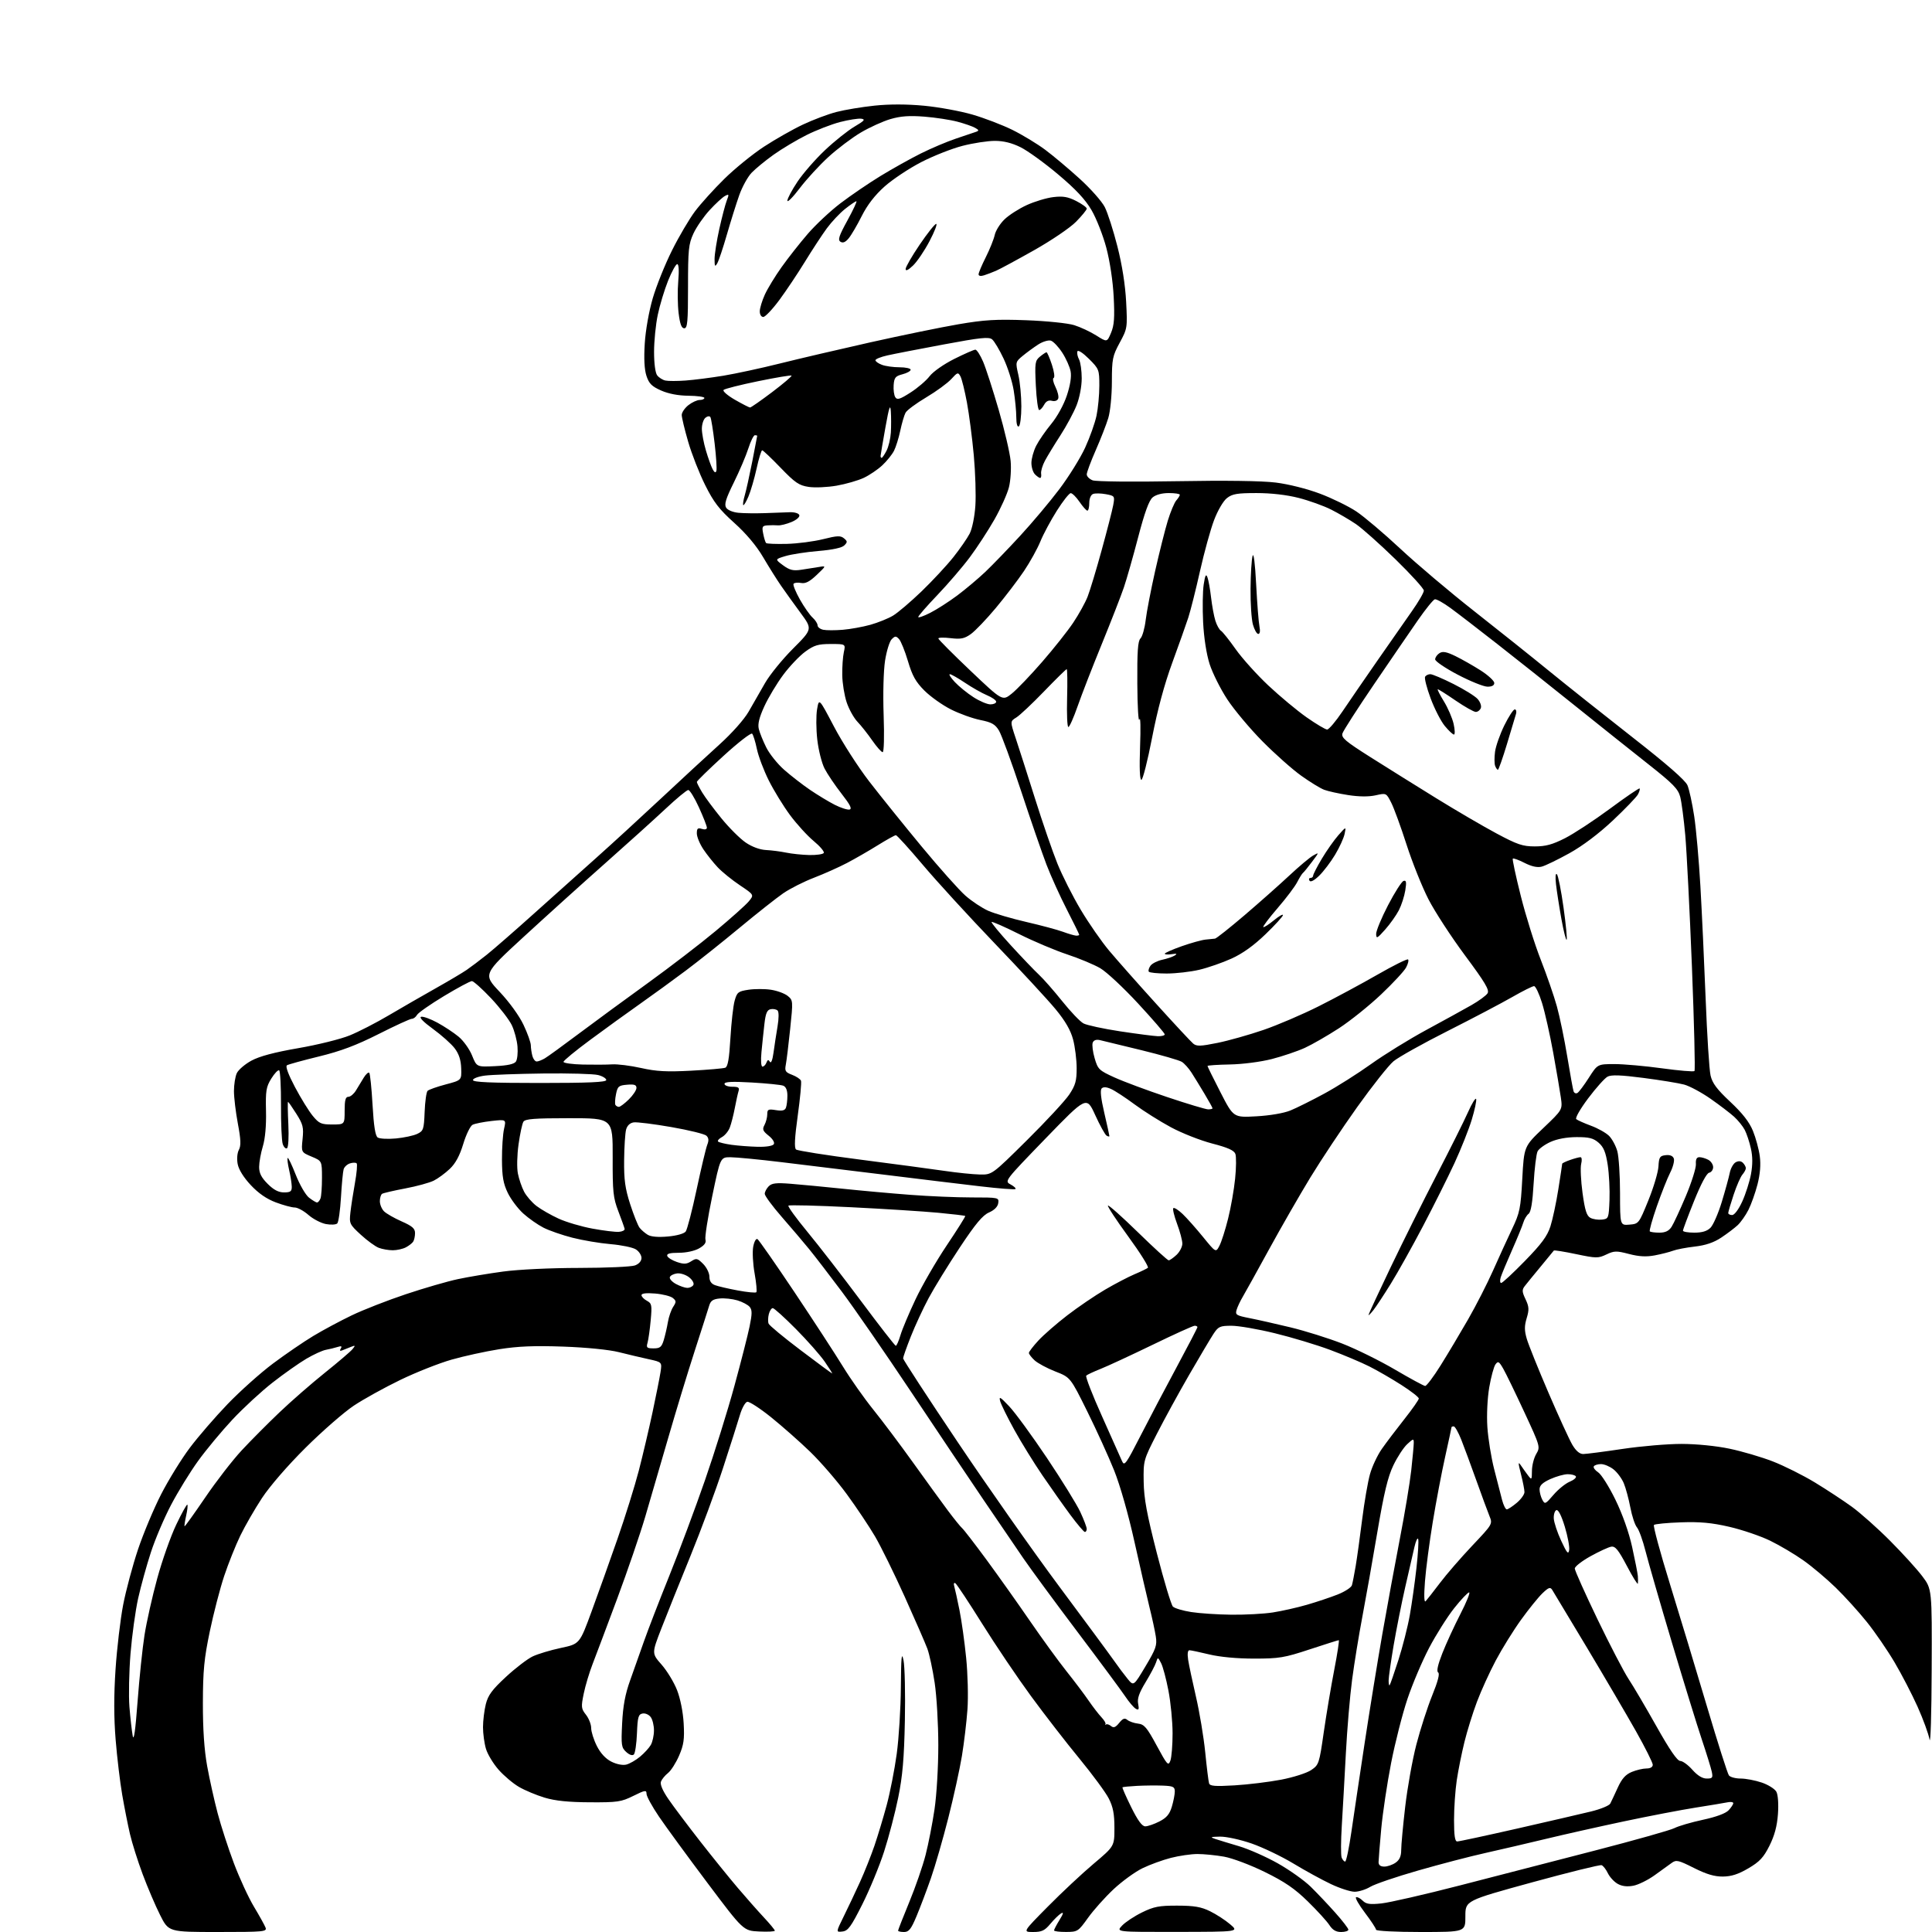 <?xml version="1.0" encoding="UTF-8" standalone="no"?>
<!-- Filename: aa6f6e8e61be90ecd8c95fc3e30b18638490b1c089fb88d5d463530fe9dfd1bc.svg -->
<!-- Created with https://svgstud.io -->
<svg
  version="1.1"
  xmlns="http://www.w3.org/2000/svg"
  xmlns:xlink="http://www.w3.org/1999/xlink"
  xmlns:svg="http://www.w3.org/2000/svg"
  xmlns:rdf="http://www.w3.org/1999/02/22-rdf-syntax-ns#"
  xmlns:cc="http://creativecommons.org/ns#"
  xmlns:dc="http://purl.org/dc/elements/1.1/"
  viewBox="0 0 768 768"
  width="768"
  height="768"
  role="img"
  aria-labelledby="titleID descID"
>
  <title id="titleID">A cyclist on a racingbike in a sketch style</title>
  <desc id="descID">AI-generated SVG illustration: A cyclist on a racingbike in a sketch style, created on https://svgstud.io</desc>

  <rect width="100%" height="100%" fill="white" />


  <path stroke="none" fill="black" fill-rule="evenodd" d="M86.62,768.00C67.03,768.00 67.03,768.00 63.64,761.25C61.77,757.54 58.65,750.23 56.70,745.00C54.75,739.77 52.48,732.58 51.65,729.00C50.82,725.42 49.44,718.43 48.58,713.46C47.72,708.48 46.54,698.63 45.97,691.57C45.25,682.79 45.24,673.93 45.93,663.56C46.49,655.22 47.85,643.69 48.96,637.93C50.08,632.16 52.74,622.24 54.88,615.86C57.02,609.49 61.16,599.63 64.08,593.94C67.00,588.26 72.10,579.99 75.43,575.56C78.75,571.13 85.53,563.29 90.48,558.14C95.44,552.99 103.55,545.74 108.50,542.04C113.45,538.34 120.65,533.41 124.50,531.09C128.35,528.77 135.25,525.07 139.83,522.87C144.41,520.67 154.08,516.89 161.33,514.47C168.57,512.05 177.88,509.35 182.00,508.48C186.12,507.60 194.22,506.24 200.00,505.46C206.02,504.64 218.90,504.03 230.18,504.02C241.01,504.01 251.02,503.56 252.43,503.02C254.01,502.43 255.00,501.28 255.00,500.05C255.00,498.95 253.99,497.41 252.75,496.64C251.51,495.86 247.01,494.93 242.75,494.57C238.48,494.21 231.65,493.06 227.58,492.02C223.50,490.98 218.31,489.18 216.04,488.02C213.77,486.86 210.16,484.33 208.01,482.39C205.87,480.46 203.10,476.77 201.85,474.19C200.06,470.48 199.58,467.74 199.54,461.01C199.52,456.33 199.89,450.80 200.37,448.73C201.23,444.96 201.23,444.96 195.37,445.61C192.14,445.98 188.76,446.65 187.85,447.12C186.95,447.58 185.28,451.01 184.15,454.74C182.72,459.44 181.08,462.48 178.79,464.65C176.98,466.37 174.13,468.47 172.45,469.31C170.77,470.16 165.66,471.56 161.11,472.42C156.55,473.28 152.41,474.25 151.91,474.55C151.41,474.86 151.00,476.18 151.00,477.49C151.00,478.79 151.74,480.60 152.65,481.51C153.56,482.42 156.71,484.22 159.65,485.52C163.90,487.40 165.00,488.36 164.98,490.19C164.98,491.46 164.64,493.00 164.23,493.60C163.83,494.21 162.52,495.22 161.32,495.85C160.11,496.48 157.78,497.00 156.13,497.00C154.48,497.00 151.98,496.56 150.57,496.03C149.17,495.49 145.94,493.14 143.40,490.80C138.97,486.72 138.81,486.37 139.29,482.03C139.56,479.54 140.38,474.25 141.09,470.28C141.81,466.31 142.12,462.78 141.77,462.44C141.43,462.10 140.24,462.11 139.13,462.46C138.01,462.81 136.87,463.87 136.60,464.80C136.32,465.74 135.84,470.76 135.54,475.96C135.23,481.16 134.57,485.83 134.07,486.33C133.56,486.84 131.53,486.95 129.55,486.58C127.58,486.20 124.44,484.57 122.60,482.95C120.75,481.33 118.30,480.00 117.16,480.00C116.01,480.00 112.63,479.09 109.64,477.97C105.97,476.59 102.75,474.37 99.67,471.08C96.84,468.06 94.89,464.91 94.48,462.72C94.09,460.69 94.30,458.31 94.96,457.07C95.84,455.42 95.75,453.02 94.55,446.64C93.70,442.08 93.00,436.26 93.00,433.72C93.00,431.18 93.50,427.99 94.12,426.64C94.73,425.29 97.35,423.04 99.93,421.63C103.16,419.88 109.01,418.32 118.57,416.66C126.23,415.34 135.43,413.06 139.00,411.60C142.57,410.15 149.55,406.56 154.50,403.63C159.45,400.71 167.78,395.91 173.00,392.97C178.22,390.03 183.85,386.70 185.50,385.56C187.15,384.43 190.75,381.71 193.50,379.52C196.25,377.32 204.80,369.87 212.50,362.95C220.20,356.04 231.27,346.13 237.09,340.94C242.92,335.75 254.42,325.20 262.66,317.50C270.89,309.80 281.43,300.07 286.07,295.88C290.97,291.45 295.80,286.01 297.60,282.88C299.30,279.92 302.23,274.82 304.10,271.55C305.97,268.27 310.98,262.10 315.24,257.84C322.98,250.08 322.98,250.08 318.24,243.64C315.63,240.10 312.15,235.25 310.50,232.87C308.85,230.49 305.63,225.36 303.35,221.48C300.66,216.91 296.61,212.10 291.85,207.82C285.87,202.45 283.72,199.66 280.31,192.82C278.00,188.20 274.96,180.45 273.56,175.60C272.15,170.75 271.00,165.96 271.00,164.96C271.00,163.96 272.19,162.21 273.63,161.07C275.08,159.93 277.11,159.00 278.13,159.00C279.16,159.00 280.00,158.63 280.00,158.19C280.00,157.74 277.16,157.35 273.68,157.31C269.63,157.28 265.73,156.53 262.79,155.23C259.10,153.60 257.99,152.49 256.98,149.43C256.15,146.92 255.92,142.59 256.30,136.57C256.62,131.33 257.97,123.72 259.49,118.53C260.94,113.59 264.38,105.04 267.14,99.53C269.89,94.01 274.01,87.03 276.28,84.00C278.55,80.97 283.81,75.16 287.96,71.08C292.11,67.00 299.18,61.26 303.67,58.32C308.17,55.38 315.14,51.42 319.17,49.52C323.20,47.62 329.20,45.36 332.50,44.51C335.80,43.65 342.62,42.52 347.66,41.99C353.62,41.37 360.50,41.38 367.35,42.03C373.14,42.58 381.77,44.16 386.53,45.54C391.29,46.92 398.47,49.67 402.48,51.65C406.49,53.64 412.35,57.19 415.50,59.55C418.66,61.90 424.79,67.06 429.14,71.01C433.49,74.95 438.00,80.04 439.16,82.31C440.32,84.58 442.58,91.63 444.19,97.97C446.07,105.35 447.31,113.27 447.66,120.00C448.19,130.31 448.14,130.61 445.10,136.23C442.24,141.52 442.00,142.72 441.99,151.73C441.98,157.28 441.36,163.52 440.56,166.18C439.78,168.76 437.53,174.52 435.57,178.98C433.61,183.45 432.00,187.76 432.00,188.57C432.00,189.39 433.06,190.45 434.35,190.94C435.66,191.44 450.35,191.60 467.60,191.29C487.19,190.94 501.68,191.14 507.18,191.83C512.18,192.45 519.62,194.32 524.68,196.23C529.53,198.05 536.04,201.24 539.15,203.30C542.26,205.37 550.13,212.04 556.65,218.12C563.17,224.21 576.32,235.33 585.88,242.84C595.44,250.35 608.94,261.13 615.88,266.80C622.82,272.46 637.73,284.31 649.00,293.13C662.71,303.85 669.93,310.16 670.79,312.16C671.49,313.82 672.70,319.37 673.48,324.51C674.25,329.64 675.35,342.09 675.93,352.17C676.51,362.25 677.45,382.43 678.02,397.00C678.58,411.57 679.46,425.30 679.97,427.50C680.67,430.59 682.46,432.98 687.82,438.00C692.67,442.54 695.38,446.02 696.82,449.54C697.95,452.31 699.18,456.84 699.54,459.61C699.99,462.95 699.68,466.71 698.63,470.82C697.75,474.22 696.13,478.78 695.02,480.96C693.91,483.14 691.99,485.87 690.75,487.03C689.51,488.18 686.57,490.41 684.22,491.97C681.26,493.93 678.02,495.03 673.72,495.53C670.30,495.92 666.38,496.67 665.00,497.20C663.62,497.72 660.39,498.54 657.81,499.03C654.44,499.67 651.57,499.52 647.57,498.48C642.57,497.17 641.66,497.19 638.55,498.68C635.31,500.22 634.53,500.21 626.51,498.53C621.79,497.54 617.82,496.90 617.67,497.12C617.53,497.33 615.17,500.20 612.43,503.50C609.69,506.80 606.85,510.28 606.11,511.24C604.97,512.72 605.02,513.53 606.43,516.48C607.83,519.44 607.90,520.61 606.88,523.99C605.94,527.14 605.95,528.91 606.93,532.25C607.62,534.59 611.48,544.19 615.52,553.58C619.56,562.97 623.84,572.31 625.03,574.33C626.46,576.75 627.93,578.00 629.35,578.00C630.53,577.99 637.58,577.08 645.00,575.97C652.42,574.86 663.00,573.97 668.50,573.98C674.37,573.99 682.22,574.77 687.50,575.88C692.45,576.91 700.18,579.18 704.67,580.92C709.17,582.66 716.71,586.43 721.43,589.29C726.15,592.16 732.79,596.52 736.20,599.00C739.60,601.48 746.41,607.53 751.32,612.47C756.24,617.40 762.00,623.74 764.13,626.56C768.00,631.68 768.00,631.68 767.87,663.59C767.81,681.14 767.43,693.70 767.03,691.50C766.64,689.30 764.50,683.45 762.29,678.50C760.07,673.55 755.95,665.59 753.13,660.82C750.31,656.04 745.37,648.84 742.15,644.82C738.93,640.79 733.35,634.63 729.74,631.12C726.14,627.61 720.34,622.72 716.85,620.26C713.36,617.79 707.40,614.27 703.61,612.43C699.82,610.59 692.56,608.12 687.47,606.94C680.41,605.31 675.85,604.89 668.19,605.15C662.68,605.34 657.85,605.81 657.47,606.19C657.09,606.57 659.95,617.15 663.83,629.69C667.71,642.24 674.35,664.20 678.59,678.50C682.83,692.80 686.74,705.06 687.27,705.75C687.81,706.44 689.91,707.00 691.94,707.00C693.98,707.00 697.76,707.72 700.34,708.60C702.92,709.48 705.53,711.13 706.14,712.26C706.79,713.48 707.05,717.11 706.76,721.14C706.41,725.93 705.41,729.66 703.39,733.71C701.04,738.39 699.48,740.06 695.00,742.69C691.00,745.04 688.24,745.93 684.87,745.96C681.53,745.99 678.33,745.04 673.38,742.55C667.16,739.42 666.32,739.23 664.51,740.55C663.40,741.35 660.34,743.56 657.69,745.47C655.04,747.37 651.25,749.24 649.25,749.61C646.82,750.07 644.77,749.82 643.06,748.86C641.65,748.07 639.90,746.18 639.16,744.65C638.43,743.12 637.31,741.68 636.66,741.44C636.02,741.20 623.58,744.28 609.00,748.27C582.50,755.54 582.50,755.54 582.51,761.77C582.52,768.00 582.52,768.00 564.76,768.00C554.73,768.00 547.00,767.60 547.00,767.09C547.00,766.59 545.01,763.55 542.57,760.34C540.14,757.13 538.56,754.35 539.07,754.17C539.57,753.99 540.75,754.61 541.68,755.54C543.06,756.91 544.50,757.13 549.14,756.64C552.31,756.31 566.29,753.11 580.20,749.52C594.12,745.93 618.38,739.66 634.11,735.59C649.85,731.52 664.03,727.52 665.62,726.70C667.21,725.88 672.29,724.39 676.90,723.40C682.21,722.26 685.98,720.86 687.15,719.61C688.17,718.52 689.00,717.25 689.00,716.79C689.00,716.34 687.99,716.18 686.75,716.44C685.51,716.70 679.77,717.65 674.00,718.56C668.23,719.47 655.40,721.93 645.50,724.03C635.60,726.13 621.65,729.26 614.50,730.99C607.35,732.71 596.55,735.23 590.50,736.58C584.45,737.92 572.38,741.07 563.69,743.57C554.99,746.06 546.44,748.98 544.69,750.05C542.93,751.12 540.15,751.99 538.50,752.00C536.85,752.00 532.60,750.63 529.06,748.95C525.52,747.28 518.80,743.60 514.13,740.77C509.45,737.95 502.00,734.38 497.56,732.83C493.06,731.27 487.51,730.06 485.00,730.09C481.22,730.15 480.90,730.29 483.00,730.99C484.38,731.45 488.65,732.75 492.50,733.89C496.35,735.02 503.31,738.10 507.96,740.72C512.62,743.35 518.49,747.52 521.02,750.00C523.54,752.48 527.95,757.12 530.80,760.33C533.66,763.54 536.00,766.57 536.00,767.08C536.00,767.59 534.70,768.00 533.12,768.00C531.06,768.00 529.72,767.20 528.45,765.25C527.48,763.74 523.62,759.51 519.89,755.86C514.67,750.75 510.72,748.05 502.80,744.16C497.05,741.33 489.88,738.64 486.57,738.05C483.30,737.47 478.56,737.00 476.03,737.00C473.49,737.00 468.74,737.69 465.46,738.53C462.18,739.37 457.10,741.22 454.16,742.65C451.23,744.07 446.05,747.83 442.66,751.00C439.27,754.18 434.70,759.29 432.50,762.37C428.61,767.80 428.37,767.96 423.75,767.98C421.14,767.99 419.00,767.72 419.00,767.37C419.00,767.02 419.98,765.15 421.17,763.22C422.72,760.71 422.90,759.96 421.80,760.60C420.94,761.10 419.03,762.96 417.54,764.75C415.28,767.46 414.13,768.00 410.68,768.00C406.54,768.00 406.54,768.00 416.52,757.91C422.01,752.35 430.21,744.68 434.75,740.86C443.00,733.90 443.00,733.90 443.00,726.62C443.00,721.04 442.47,718.31 440.75,714.92C439.51,712.49 434.26,705.37 429.10,699.09C423.93,692.82 415.29,681.66 409.89,674.30C404.50,666.95 395.74,653.96 390.42,645.45C385.10,636.93 380.31,629.69 379.77,629.36C379.20,629.00 379.02,629.53 379.34,630.62C379.64,631.66 380.57,635.88 381.40,640.00C382.23,644.12 383.43,652.67 384.06,659.00C384.70,665.33 384.94,674.55 384.58,679.50C384.23,684.45 383.24,692.77 382.38,698.00C381.52,703.23 379.09,714.32 376.97,722.65C374.86,730.98 371.74,741.78 370.04,746.65C368.34,751.52 365.76,758.31 364.32,761.75C362.16,766.90 361.29,768.00 359.35,768.00C358.06,768.00 357.00,767.76 357.00,767.46C357.00,767.16 359.00,762.06 361.45,756.11C363.90,750.17 366.82,741.75 367.93,737.40C369.05,733.06 370.65,724.89 371.48,719.26C372.33,713.54 373.00,702.27 372.99,693.76C372.99,685.37 372.34,674.18 371.54,668.90C370.75,663.62 369.44,657.55 368.65,655.40C367.85,653.26 363.80,643.96 359.65,634.75C355.49,625.54 350.18,614.74 347.84,610.75C345.50,606.76 340.46,599.23 336.64,594.00C332.82,588.77 326.27,581.19 322.10,577.15C317.92,573.10 310.90,566.91 306.51,563.37C302.11,559.84 297.85,557.07 297.05,557.23C296.25,557.38 294.93,559.76 294.12,562.50C293.31,565.25 290.28,574.78 287.38,583.67C284.48,592.56 278.64,608.31 274.41,618.67C270.18,629.03 265.00,641.95 262.89,647.38C259.06,657.26 259.06,657.26 263.00,661.73C265.16,664.19 267.93,668.75 269.14,671.85C270.45,675.21 271.52,680.57 271.77,685.09C272.12,691.35 271.81,693.58 269.96,697.87C268.73,700.73 266.75,703.84 265.56,704.79C264.37,705.73 263.10,707.27 262.74,708.21C262.33,709.30 263.39,711.81 265.73,715.21C267.72,718.12 273.41,725.67 278.35,732.00C283.30,738.33 290.03,746.65 293.31,750.50C296.59,754.35 301.23,759.61 303.63,762.18C306.04,764.75 308.00,767.13 308.00,767.48C308.00,767.82 305.19,767.96 301.75,767.80C295.50,767.50 295.50,767.50 281.23,748.50C273.38,738.05 264.72,726.20 261.98,722.17C259.24,718.13 257.00,714.04 257.00,713.07C257.00,711.49 256.45,711.58 251.75,713.90C246.95,716.28 245.47,716.50 234.50,716.44C226.00,716.40 220.75,715.87 216.51,714.60C213.22,713.61 208.61,711.68 206.27,710.31C203.92,708.94 200.28,705.86 198.18,703.47C196.07,701.07 193.82,697.35 193.18,695.19C192.53,693.03 192.00,689.16 192.00,686.58C192.00,684.00 192.51,679.88 193.12,677.42C194.02,673.85 195.62,671.68 201.12,666.59C204.90,663.09 209.68,659.43 211.75,658.45C213.81,657.47 218.86,655.95 222.96,655.08C230.42,653.50 230.42,653.50 235.19,640.50C237.82,633.35 242.46,620.35 245.50,611.62C248.55,602.88 252.34,590.73 253.93,584.62C255.51,578.50 257.96,568.10 259.37,561.50C260.78,554.90 262.21,547.69 262.56,545.48C263.18,541.46 263.18,541.46 257.84,540.30C254.90,539.66 249.57,538.40 246.00,537.50C242.14,536.53 233.19,535.63 223.97,535.30C212.39,534.89 205.91,535.15 198.47,536.33C192.99,537.20 184.45,539.07 179.50,540.48C174.55,541.89 165.37,545.52 159.11,548.55C152.85,551.58 144.53,556.18 140.63,558.78C136.73,561.38 128.11,568.90 121.47,575.50C114.34,582.58 107.25,590.78 104.14,595.50C101.25,599.90 97.36,606.65 95.50,610.50C93.64,614.35 90.76,621.55 89.11,626.50C87.46,631.45 84.89,641.35 83.40,648.50C81.14,659.33 80.68,664.09 80.65,677.00C80.63,687.42 81.19,695.61 82.34,702.00C83.29,707.23 85.16,715.66 86.51,720.76C87.85,725.85 90.77,734.83 92.99,740.71C95.21,746.60 98.79,754.36 100.96,757.96C103.12,761.56 105.19,765.29 105.56,766.25C106.17,767.88 104.87,768.00 86.62,768.00zM334.89,767.80C332.28,768.11 332.28,768.11 335.39,761.80C337.10,758.34 340.00,752.21 341.83,748.19C343.66,744.17 346.26,737.64 347.61,733.69C348.96,729.73 351.15,722.45 352.49,717.50C353.82,712.55 355.61,703.42 356.46,697.22C357.31,691.01 358.05,679.08 358.11,670.72C358.20,658.52 358.41,656.39 359.16,660.00C359.67,662.48 359.92,673.27 359.70,684.00C359.40,699.02 358.79,706.03 357.07,714.50C355.85,720.55 353.31,730.23 351.45,736.00C349.59,741.78 345.68,751.23 342.78,757.00C338.29,765.93 337.11,767.55 334.89,767.80zM468.08,767.96C443.65,768.00 443.65,768.00 446.02,765.48C447.32,764.09 450.89,761.73 453.94,760.23C458.69,757.90 460.75,757.50 468.00,757.52C474.70,757.53 477.45,758.00 481.00,759.74C483.48,760.95 487.07,763.28 489.00,764.93C492.50,767.92 492.50,767.92 468.08,767.96zM550.28,742.00C551.53,742.00 553.56,741.30 554.78,740.44C556.35,739.34 557.00,737.87 557.00,735.40C557.00,733.48 557.71,725.74 558.59,718.20C559.46,710.67 561.45,699.55 563.02,693.50C564.59,687.45 567.42,678.67 569.31,674.00C571.58,668.41 572.40,665.27 571.69,664.83C570.98,664.38 571.54,661.83 573.35,657.21C574.84,653.40 578.07,646.39 580.51,641.64C582.96,636.89 584.53,633.00 584.00,633.00C583.48,633.00 580.81,635.81 578.08,639.25C575.35,642.69 570.86,649.80 568.10,655.05C565.34,660.30 561.45,669.47 559.46,675.42C557.47,681.37 554.55,692.82 552.98,700.87C551.41,708.92 549.65,720.67 549.06,727.00C548.48,733.33 548.01,739.29 548.00,740.25C548.00,741.41 548.77,742.00 550.28,742.00zM534.72,740.00C535.15,740.00 536.26,734.71 537.19,728.25C538.13,721.79 540.49,705.92 542.45,693.00C544.41,680.08 547.59,660.50 549.51,649.50C551.44,638.50 554.58,621.40 556.50,611.50C558.42,601.60 560.44,589.45 560.99,584.50C561.53,579.55 561.99,574.63 561.99,573.58C562.00,571.80 561.79,571.84 559.38,574.08C557.94,575.41 555.46,579.20 553.88,582.50C551.68,587.07 550.17,593.39 547.52,609.00C545.62,620.27 542.93,635.44 541.55,642.71C540.17,649.97 538.34,661.22 537.48,667.71C536.62,674.19 535.50,687.38 535.00,697.00C534.49,706.62 533.77,719.52 533.39,725.65C533.01,731.78 532.98,737.51 533.32,738.40C533.66,739.28 534.29,740.00 534.72,740.00zM579.25,732.01C579.94,732.02 590.62,729.72 603.00,726.91C615.38,724.09 628.61,721.03 632.42,720.10C636.22,719.18 639.68,717.76 640.10,716.96C640.52,716.16 641.85,713.31 643.07,710.64C644.69,707.08 646.17,705.41 648.61,704.39C650.44,703.63 653.08,703.00 654.47,703.00C656.04,703.00 657.00,702.44 657.00,701.52C657.00,700.71 654.01,694.74 650.37,688.27C646.72,681.80 637.94,666.83 630.86,655.00C623.78,643.17 617.56,632.83 617.04,632.02C616.25,630.78 615.61,631.00 613.13,633.37C611.50,634.94 607.68,639.67 604.63,643.90C601.59,648.12 597.08,655.39 594.61,660.04C592.14,664.69 588.76,672.10 587.11,676.50C585.45,680.90 583.21,688.10 582.13,692.50C581.05,696.90 579.67,703.74 579.08,707.69C578.49,711.65 578.00,718.73 578.00,723.44C578.00,729.62 578.35,732.00 579.25,732.01zM455.26,726.00C456.26,726.00 458.78,725.13 460.86,724.07C463.74,722.60 464.92,721.20 465.82,718.21C466.47,716.04 467.00,713.31 467.00,712.13C467.00,710.28 466.37,709.98 462.25,709.81C459.64,709.71 455.02,709.75 452.00,709.91C448.98,710.07 446.37,710.33 446.20,710.48C446.04,710.64 447.60,714.19 449.67,718.38C452.30,723.70 453.99,726.00 455.26,726.00zM490.77,709.71C496.12,709.39 504.45,708.37 509.27,707.45C514.12,706.52 519.45,704.82 521.20,703.64C524.27,701.56 524.42,701.12 526.22,688.55C527.25,681.43 529.12,670.29 530.38,663.80C531.64,657.31 532.45,652.00 532.18,652.00C531.91,652.00 526.70,653.65 520.60,655.66C510.52,658.99 508.49,659.32 498.50,659.32C491.68,659.32 484.91,658.68 480.69,657.66C476.94,656.75 473.39,656.00 472.81,656.00C472.14,656.00 471.95,657.40 472.30,659.75C472.61,661.81 474.02,668.45 475.42,674.50C476.83,680.55 478.48,690.45 479.09,696.50C479.69,702.55 480.38,708.13 480.62,708.89C480.96,710.01 482.96,710.17 490.77,709.71zM678.43,707.00C680.75,707.00 680.97,706.70 680.45,704.25C680.13,702.74 678.35,697.00 676.51,691.50C674.66,686.00 669.32,668.67 664.63,653.00C659.95,637.33 655.23,620.98 654.14,616.67C653.05,612.36 651.51,608.09 650.72,607.17C649.93,606.25 648.74,602.69 648.09,599.25C647.44,595.82 646.26,591.47 645.48,589.60C644.69,587.72 642.85,585.24 641.39,584.09C639.93,582.94 637.69,582.00 636.42,582.00C635.16,582.00 633.87,582.40 633.57,582.89C633.26,583.38 634.04,584.45 635.29,585.27C636.55,586.09 639.63,590.98 642.14,596.13C644.97,601.93 647.52,609.12 648.81,615.00C649.96,620.23 650.98,625.40 651.07,626.50C651.16,627.60 651.16,628.95 651.08,629.50C651.00,630.05 649.03,626.90 646.72,622.50C643.34,616.09 642.10,614.57 640.50,614.83C639.40,615.01 635.69,616.72 632.25,618.63C628.81,620.54 626.00,622.73 626.00,623.51C626.00,624.29 630.05,633.33 634.99,643.60C639.94,653.87 645.51,664.58 647.36,667.39C649.22,670.20 654.22,678.69 658.47,686.25C663.71,695.58 666.75,700.00 667.91,700.00C668.86,700.00 671.03,701.58 672.73,703.50C674.78,705.81 676.71,707.00 678.43,707.00zM248.93,701.46C250.27,701.13 252.75,699.72 254.43,698.31C256.12,696.90 258.05,694.80 258.71,693.63C259.38,692.46 259.95,689.90 259.96,687.94C259.98,685.98 259.41,683.57 258.68,682.58C257.96,681.59 256.50,680.95 255.43,681.15C253.76,681.47 253.46,682.53 253.20,689.01C253.04,693.13 252.48,696.92 251.97,697.43C251.40,698.00 250.24,697.62 248.94,696.45C247.01,694.70 246.88,693.76 247.31,685.02C247.65,678.12 248.53,673.43 250.48,668.00C251.96,663.88 254.43,656.90 255.97,652.50C257.51,648.10 262.03,636.40 266.02,626.50C270.01,616.60 276.39,599.50 280.21,588.50C284.03,577.50 289.30,560.62 291.92,551.00C294.55,541.38 297.28,530.69 297.98,527.26C299.01,522.27 299.02,520.73 298.02,519.52C297.33,518.69 295.13,517.52 293.13,516.92C291.13,516.32 287.96,515.98 286.08,516.17C283.43,516.42 282.49,517.07 281.92,519.00C281.51,520.38 278.92,528.48 276.16,537.00C273.40,545.52 268.67,561.05 265.65,571.50C262.63,581.95 258.50,596.12 256.47,603.00C254.44,609.88 249.43,624.50 245.34,635.50C241.24,646.50 236.84,658.20 235.56,661.50C234.28,664.80 232.69,670.09 232.04,673.25C230.95,678.56 231.02,679.21 232.93,681.64C234.07,683.08 235.00,685.46 235.00,686.92C235.00,688.38 236.01,691.58 237.25,694.04C238.70,696.92 240.74,699.13 243.00,700.27C245.06,701.32 247.50,701.80 248.93,701.46zM465.24,699.90C465.73,698.58 466.12,693.67 466.12,689.00C466.11,684.33 465.37,676.69 464.47,672.04C463.58,667.39 462.26,662.47 461.55,661.11C460.26,658.65 460.25,658.65 459.56,660.80C459.19,661.99 457.30,665.56 455.38,668.73C452.80,672.98 452.03,675.23 452.43,677.29C452.86,679.54 452.68,679.92 451.49,679.26C450.68,678.80 448.78,676.57 447.26,674.29C445.74,672.02 437.26,660.56 428.41,648.83C419.56,637.10 409.85,623.90 406.83,619.50C403.81,615.10 396.61,604.52 390.82,596.00C385.04,587.48 372.06,568.12 361.98,553.00C351.90,537.88 339.62,520.10 334.68,513.50C329.74,506.90 323.86,499.25 321.61,496.50C319.37,493.75 314.49,488.01 310.76,483.74C307.04,479.48 304.00,475.35 304.00,474.57C304.00,473.78 304.71,472.44 305.57,471.57C306.83,470.31 308.58,470.11 314.32,470.57C318.27,470.88 327.57,471.77 335.00,472.54C342.43,473.32 354.55,474.41 361.95,474.97C369.35,475.54 380.29,476.00 386.27,476.00C396.97,476.00 397.13,476.04 396.82,478.25C396.62,479.68 395.28,481.04 393.14,481.98C390.59,483.10 387.78,486.47 381.48,495.98C376.92,502.86 371.37,511.88 369.16,516.00C366.95,520.12 363.76,527.00 362.07,531.28C360.38,535.55 359.00,539.47 359.00,539.98C359.00,540.49 368.75,555.45 380.67,573.21C392.59,590.97 410.72,616.75 420.95,630.50C431.19,644.25 440.99,657.52 442.73,660.00C444.46,662.48 446.95,665.80 448.26,667.39C450.64,670.29 450.64,670.29 455.35,662.39C459.52,655.41 460.00,654.04 459.45,650.50C459.11,648.30 457.99,643.12 456.96,639.00C455.94,634.88 453.25,623.17 450.99,613.00C448.54,601.95 445.27,590.47 442.88,584.50C440.67,579.00 435.86,568.43 432.18,561.01C425.50,547.52 425.50,547.52 419.50,545.18C416.20,543.89 412.49,541.89 411.25,540.74C410.01,539.59 409.00,538.27 409.00,537.81C409.00,537.35 410.69,535.14 412.75,532.91C414.81,530.67 420.00,526.15 424.27,522.86C428.55,519.57 435.30,514.98 439.27,512.66C443.25,510.33 448.52,507.58 451.00,506.53C453.48,505.49 455.86,504.33 456.30,503.97C456.74,503.60 453.23,498.01 448.50,491.53C443.78,485.06 440.14,479.52 440.43,479.24C440.71,478.95 446.08,483.73 452.36,489.86C458.63,495.99 464.13,501.00 464.57,501.00C465.01,501.00 466.41,500.02 467.69,498.83C468.96,497.63 470.00,495.62 470.00,494.36C470.00,493.10 469.06,489.55 467.90,486.47C466.75,483.38 466.08,480.59 466.41,480.25C466.75,479.92 468.41,480.96 470.10,482.57C471.79,484.18 475.45,488.30 478.24,491.73C483.31,497.95 483.31,497.95 484.74,495.23C485.53,493.73 487.07,488.90 488.17,484.50C489.28,480.10 490.54,472.92 490.98,468.55C491.43,464.18 491.47,459.74 491.08,458.69C490.56,457.29 488.08,456.18 481.86,454.57C477.18,453.35 469.78,450.44 465.43,448.09C461.07,445.74 454.57,441.65 451.00,439.00C447.43,436.35 443.25,433.61 441.72,432.92C439.87,432.07 438.61,431.99 437.94,432.66C437.27,433.33 437.61,436.54 438.97,442.37C440.09,447.16 441.00,451.31 441.00,451.60C441.00,451.88 440.50,451.81 439.88,451.43C439.27,451.05 437.23,447.36 435.35,443.23C431.93,435.73 431.93,435.73 415.58,452.61C399.31,469.43 399.25,469.51 401.71,470.83C403.07,471.56 403.95,472.38 403.67,472.66C403.39,472.94 397.17,472.46 389.83,471.60C382.50,470.75 365.25,468.66 351.50,466.96C337.75,465.27 319.30,463.02 310.50,461.96C301.70,460.90 292.67,460.03 290.43,460.02C286.35,460.00 286.35,460.00 283.12,475.53C281.34,484.08 280.13,491.84 280.43,492.78C280.80,493.97 280.02,495.04 277.90,496.25C276.11,497.27 272.77,498.00 269.84,498.00C266.28,498.00 264.95,498.36 265.24,499.25C265.47,499.94 267.19,501.02 269.08,501.66C271.84,502.60 272.94,502.55 274.76,501.38C276.83,500.06 277.24,500.15 279.51,502.42C280.88,503.79 282.00,506.07 282.00,507.48C282.00,509.23 282.72,510.32 284.25,510.88C285.49,511.34 289.56,512.29 293.29,512.98C297.03,513.68 300.34,513.99 300.65,513.69C300.95,513.38 300.65,510.01 299.97,506.20C299.28,502.39 299.04,497.62 299.41,495.61C299.81,493.51 300.54,492.21 301.12,492.57C301.67,492.92 308.29,502.40 315.82,513.66C323.34,524.91 331.99,538.19 335.04,543.16C338.09,548.14 343.54,555.87 347.15,560.35C350.76,564.83 357.91,574.35 363.03,581.50C368.15,588.65 374.36,597.20 376.82,600.50C379.29,603.80 381.84,606.95 382.49,607.50C383.13,608.05 387.47,613.67 392.13,620.00C396.78,626.33 404.53,637.24 409.34,644.25C414.16,651.26 420.70,660.26 423.87,664.25C427.05,668.24 431.04,673.52 432.73,676.00C434.43,678.48 436.73,681.46 437.85,682.64C438.96,683.82 439.68,685.06 439.44,685.39C439.20,685.73 439.30,685.78 439.66,685.51C440.02,685.24 440.92,685.52 441.65,686.13C442.67,686.97 443.43,686.69 444.88,684.90C446.34,683.09 447.08,682.82 448.14,683.69C448.89,684.31 450.80,684.98 452.39,685.16C454.87,685.45 455.91,686.68 459.81,693.90C463.98,701.62 464.42,702.11 465.24,699.90zM54.68,676.50C55.38,667.15 56.62,655.23 57.44,650.00C58.26,644.77 60.53,634.65 62.49,627.50C64.44,620.35 67.84,610.72 70.04,606.11C72.24,601.49 74.24,597.90 74.47,598.13C74.70,598.37 74.49,600.33 74.00,602.50C73.51,604.67 73.23,606.56 73.37,606.71C73.52,606.85 77.20,601.71 81.57,595.29C85.93,588.86 92.46,580.43 96.07,576.55C99.68,572.67 106.43,565.88 111.07,561.46C115.71,557.03 123.83,549.95 129.12,545.71C134.41,541.48 139.36,537.25 140.12,536.32C141.35,534.81 141.28,534.71 139.50,535.41C138.40,535.84 136.86,536.45 136.09,536.77C135.13,537.16 134.93,536.93 135.46,536.06C136.05,535.12 135.70,534.96 134.13,535.46C132.97,535.83 130.90,536.33 129.52,536.58C128.15,536.83 124.66,538.43 121.77,540.13C118.87,541.84 112.85,546.08 108.40,549.56C103.94,553.03 96.73,559.68 92.38,564.33C88.04,568.98 81.89,576.38 78.73,580.77C75.56,585.16 70.75,592.98 68.04,598.14C65.32,603.30 61.70,611.79 60.00,617.01C58.29,622.23 56.01,630.48 54.92,635.35C53.84,640.21 52.47,650.11 51.88,657.35C51.30,664.58 51.10,674.10 51.45,678.50C51.81,682.90 52.39,688.08 52.75,690.00C53.20,692.36 53.82,687.98 54.68,676.50zM552.39,669.92C552.61,669.69 554.16,665.23 555.85,660.00C557.54,654.77 559.60,646.67 560.43,642.00C561.25,637.33 562.44,628.91 563.06,623.30C563.69,617.69 564.00,612.51 563.75,611.80C563.50,611.08 562.83,612.52 562.25,615.00C561.67,617.48 560.02,624.65 558.59,630.94C557.15,637.24 555.09,647.64 553.99,654.05C552.90,660.47 552.00,666.76 552.00,668.03C552.00,669.30 552.18,670.15 552.39,669.92zM489.50,641.87C495.00,641.93 502.43,641.53 506.00,640.97C509.57,640.41 515.65,639.05 519.50,637.93C523.35,636.82 528.85,634.98 531.71,633.85C534.58,632.72 537.15,631.05 537.41,630.15C537.68,629.24 538.35,625.80 538.91,622.50C539.46,619.20 540.62,610.88 541.48,604.00C542.34,597.12 543.74,589.02 544.59,586.00C545.43,582.98 547.54,578.48 549.28,576.00C551.01,573.52 555.03,568.21 558.22,564.18C561.40,560.16 564.00,556.45 564.00,555.93C564.00,555.41 560.88,552.98 557.06,550.54C553.24,548.09 547.50,544.77 544.31,543.17C541.11,541.56 534.12,538.61 528.76,536.61C523.41,534.61 513.52,531.63 506.79,529.99C500.06,528.34 492.29,527.00 489.53,527.01C484.97,527.01 484.30,527.31 482.37,530.26C481.20,532.04 476.86,539.35 472.72,546.50C468.59,553.65 462.80,564.23 459.86,570.00C454.56,580.38 454.50,580.59 454.63,589.00C454.73,595.66 455.87,601.81 459.88,617.47C462.70,628.45 465.57,637.98 466.25,638.65C466.94,639.32 470.20,640.29 473.50,640.81C476.80,641.33 484.00,641.81 489.50,641.87zM566.72,636.50C567.24,635.95 569.79,632.70 572.38,629.28C574.96,625.85 580.75,619.18 585.23,614.44C593.35,605.86 593.37,605.82 592.09,602.67C591.38,600.92 589.03,594.55 586.87,588.50C584.71,582.45 582.00,575.14 580.86,572.25C579.71,569.36 578.37,567.00 577.88,567.00C577.40,567.00 577.00,567.16 577.00,567.35C577.00,567.54 575.86,572.83 574.47,579.10C573.07,585.37 570.85,597.05 569.54,605.05C568.22,613.05 566.83,623.62 566.45,628.55C566.01,634.27 566.10,637.14 566.72,636.50zM623.77,616.19C623.98,614.91 623.20,610.72 622.03,606.87C620.70,602.50 619.45,600.03 618.70,600.29C618.04,600.52 617.57,602.02 617.65,603.61C617.74,605.20 619.06,609.20 620.60,612.50C622.86,617.37 623.46,618.06 623.77,616.19zM431.25,608.98C430.84,608.97 428.26,605.93 425.51,602.23C422.77,598.53 417.77,591.45 414.39,586.50C411.01,581.55 406.01,573.45 403.27,568.50C400.53,563.55 397.98,558.38 397.59,557.00C397.02,554.91 397.61,555.26 401.20,559.07C403.57,561.58 410.31,570.81 416.18,579.57C422.05,588.33 428.01,597.98 429.42,601.00C430.83,604.02 431.98,607.06 431.99,607.75C432.00,608.44 431.66,608.99 431.25,608.98zM598.96,600.00C599.45,600.00 601.23,598.83 602.92,597.41C604.62,595.99 606.00,594.06 606.00,593.13C606.00,592.20 605.37,588.98 604.60,585.97C603.45,581.45 603.44,580.85 604.56,582.50C605.30,583.60 606.59,585.40 607.42,586.50C608.86,588.40 608.94,588.30 608.97,584.65C608.99,582.54 609.75,579.53 610.68,577.97C612.33,575.17 612.28,574.98 605.93,561.32C602.40,553.72 598.65,545.98 597.59,544.13C595.89,541.16 595.51,540.95 594.47,542.37C593.82,543.26 592.71,547.37 592.00,551.49C591.26,555.84 590.94,562.46 591.25,567.25C591.55,571.79 592.76,579.33 593.95,584.00C595.14,588.67 596.56,594.19 597.10,596.25C597.64,598.31 598.48,600.00 598.96,600.00zM617.54,594.22C619.40,592.05 622.28,589.71 623.95,589.02C625.61,588.33 626.73,587.37 626.43,586.88C626.13,586.40 624.67,586.01 623.19,586.02C621.71,586.03 618.59,586.91 616.25,587.97C613.20,589.36 612.00,590.50 612.00,592.02C612.00,593.18 612.49,595.04 613.08,596.15C614.11,598.07 614.33,597.97 617.54,594.22zM453.33,570.83C456.80,564.05 463.31,551.66 467.82,543.30C472.32,534.94 476.00,527.85 476.00,527.55C476.00,527.25 475.50,527.00 474.90,527.00C474.29,527.00 466.75,530.41 458.15,534.59C449.54,538.76 440.25,543.07 437.50,544.16C434.75,545.25 432.18,546.45 431.80,546.83C431.41,547.20 434.23,554.48 438.07,563.00C441.90,571.53 445.49,579.55 446.03,580.83C446.94,582.94 447.62,582.00 453.33,570.83zM566.52,550.94C567.07,550.97 569.85,547.29 572.68,542.75C575.52,538.21 580.42,530.00 583.58,524.50C586.74,519.00 591.22,510.23 593.54,505.00C595.86,499.77 599.26,492.35 601.09,488.50C604.14,482.10 604.49,480.39 605.13,468.60C605.83,455.71 605.83,455.71 613.49,448.42C621.14,441.13 621.14,441.13 620.47,436.31C620.09,433.67 618.73,425.63 617.43,418.47C616.13,411.30 614.14,402.41 612.99,398.72C611.85,395.02 610.42,392.00 609.81,392.00C609.20,392.00 605.28,393.96 601.10,396.36C596.92,398.76 585.40,404.82 575.50,409.82C565.60,414.81 555.90,420.24 553.94,421.87C551.99,423.50 545.49,431.70 539.50,440.09C533.51,448.49 525.12,461.11 520.84,468.14C516.57,475.17 509.18,488.02 504.43,496.71C499.68,505.39 494.99,513.85 494.01,515.50C493.03,517.15 491.93,519.48 491.57,520.67C490.97,522.65 491.43,522.94 496.71,523.98C499.89,524.60 507.23,526.25 513.00,527.65C518.77,529.04 528.00,531.94 533.50,534.07C539.00,536.21 548.45,540.87 554.50,544.42C560.55,547.97 565.96,550.91 566.52,550.94zM330.80,545.98C330.96,545.99 329.65,543.90 327.88,541.33C326.11,538.76 320.95,532.91 316.41,528.33C311.87,523.75 307.72,520.00 307.19,520.00C306.65,520.00 305.94,521.09 305.61,522.42C305.28,523.75 305.24,525.44 305.53,526.17C305.82,526.90 311.55,531.65 318.28,536.73C325.00,541.81 330.63,545.97 330.80,545.98zM259.81,536.00C262.36,536.00 263.00,535.49 263.84,532.75C264.38,530.96 265.13,527.75 265.49,525.60C265.85,523.46 266.80,520.71 267.60,519.49C268.87,517.54 268.86,517.13 267.46,515.97C266.59,515.25 263.43,514.45 260.44,514.20C256.91,513.91 255.00,514.13 255.00,514.84C255.00,515.44 255.96,516.44 257.14,517.07C259.09,518.12 259.22,518.77 258.66,524.86C258.33,528.51 257.76,532.51 257.41,533.75C256.84,535.73 257.13,536.00 259.81,536.00zM356.09,534.97C356.42,534.99 357.25,533.09 357.95,530.75C358.64,528.41 361.34,522.00 363.94,516.50C366.54,511.00 372.12,501.36 376.33,495.08C380.54,488.80 383.86,483.53 383.70,483.37C383.54,483.21 378.71,482.63 372.96,482.09C367.21,481.55 351.59,480.55 338.25,479.89C324.91,479.22 313.73,478.94 313.41,479.26C313.09,479.58 316.48,484.26 320.95,489.67C325.42,495.08 335.02,507.47 342.29,517.22C349.55,526.97 355.77,534.96 356.09,534.97zM545.96,520.78C544.88,522.15 544.00,523.02 544.00,522.72C544.00,522.42 547.95,513.93 552.77,503.84C557.60,493.75 565.86,477.18 571.13,467.00C576.40,456.82 582.00,445.62 583.56,442.10C585.12,438.59 586.58,436.24 586.79,436.88C587.01,437.52 586.22,441.22 585.04,445.11C583.86,448.99 580.77,456.74 578.19,462.34C575.60,467.93 569.97,479.20 565.67,487.39C561.37,495.58 555.61,505.88 552.88,510.28C550.16,514.68 547.04,519.40 545.96,520.78zM273.19,511.96C274.12,511.98 275.21,511.48 275.60,510.84C276.01,510.18 275.31,508.86 273.99,507.79C272.70,506.75 270.53,506.04 269.15,506.20C267.78,506.37 266.48,507.03 266.27,507.69C266.05,508.34 267.14,509.56 268.69,510.40C270.23,511.23 272.26,511.94 273.19,511.96zM596.75,510.00C597.24,510.00 601.48,506.06 606.17,501.25C612.79,494.46 615.07,491.38 616.32,487.50C617.20,484.75 618.62,478.12 619.46,472.76C620.31,467.40 621.00,462.84 621.00,462.61C621.00,462.38 622.42,461.70 624.15,461.10C625.88,460.49 627.73,460.00 628.26,460.00C628.80,460.00 628.92,461.17 628.54,462.68C628.18,464.15 628.42,469.35 629.08,474.22C630.03,481.13 630.72,483.31 632.20,484.11C633.24,484.67 635.31,484.98 636.80,484.81C639.43,484.51 639.51,484.31 639.80,477.05C639.96,472.96 639.64,466.66 639.09,463.05C638.31,458.00 637.48,455.99 635.48,454.25C633.38,452.43 631.70,452.00 626.69,452.02C622.79,452.04 618.96,452.74 616.33,453.94C614.04,454.98 611.74,456.66 611.22,457.66C610.70,458.67 609.99,464.45 609.64,470.50C609.21,477.97 608.57,481.82 607.65,482.50C606.90,483.06 605.95,484.63 605.54,486.00C605.13,487.38 603.10,492.32 601.03,497.00C598.96,501.68 596.95,506.51 596.56,507.75C596.18,508.99 596.26,510.00 596.75,510.00zM265.50,491.53C269.06,491.21 271.94,490.40 272.59,489.53C273.18,488.73 275.14,481.19 276.93,472.78C278.72,464.38 280.62,456.41 281.14,455.09C281.83,453.35 281.74,452.33 280.80,451.45C280.09,450.78 273.82,449.24 266.88,448.03C259.94,446.82 253.21,445.98 251.92,446.16C250.43,446.38 249.33,447.41 248.89,449.00C248.51,450.38 248.15,455.86 248.10,461.20C248.02,469.01 248.49,472.41 250.51,478.70C251.90,482.99 253.58,487.21 254.26,488.07C254.94,488.94 256.40,490.19 257.50,490.86C258.78,491.63 261.65,491.88 265.50,491.53zM246.00,489.68C247.38,489.58 248.41,489.05 248.30,488.50C248.19,487.95 247.06,484.80 245.80,481.50C243.75,476.15 243.50,473.83 243.55,460.00C243.59,444.50 243.59,444.50 226.26,444.50C212.43,444.50 208.76,444.78 208.06,445.91C207.58,446.69 206.71,450.74 206.13,454.91C205.53,459.19 205.42,464.24 205.87,466.50C206.30,468.70 207.41,471.94 208.33,473.70C209.25,475.46 211.48,478.03 213.29,479.41C215.10,480.79 219.05,483.05 222.07,484.43C225.09,485.81 231.14,487.60 235.53,488.40C239.91,489.21 244.62,489.78 246.00,489.68zM659.64,490.00C661.99,490.00 663.39,489.33 664.46,487.71C665.28,486.45 667.84,480.93 670.15,475.46C672.45,469.98 674.25,464.26 674.15,462.75C674.02,460.83 674.45,460.00 675.55,460.00C676.42,460.00 678.00,460.47 679.07,461.04C680.13,461.60 681.00,462.92 681.00,463.96C681.00,465.00 680.28,466.00 679.40,466.18C678.41,466.38 676.12,470.69 673.40,477.46C670.98,483.48 669.00,488.77 669.00,489.21C669.00,489.64 671.02,490.00 673.50,490.00C676.63,490.00 678.59,489.41 679.95,488.05C681.03,486.97 683.04,482.36 684.43,477.80C685.82,473.23 687.25,468.02 687.61,466.21C687.97,464.41 689.04,462.52 689.98,462.01C691.10,461.41 692.10,461.50 692.85,462.25C693.48,462.88 694.00,463.84 694.00,464.37C694.00,464.91 693.39,466.05 692.64,466.92C691.89,467.79 690.31,471.40 689.14,474.94C687.96,478.49 687.00,481.75 687.00,482.19C687.00,482.64 687.70,483.00 688.56,483.00C689.46,483.00 691.13,480.77 692.56,477.64C693.91,474.70 695.47,469.80 696.04,466.76C696.74,462.94 696.73,459.77 696.00,456.51C695.42,453.92 694.32,450.60 693.56,449.15C692.80,447.69 690.90,445.34 689.34,443.92C687.78,442.50 683.55,439.28 679.95,436.76C676.35,434.25 671.62,431.71 669.45,431.13C667.28,430.55 660.00,429.36 653.27,428.49C644.27,427.32 640.51,427.19 639.02,427.99C637.90,428.59 634.45,432.45 631.34,436.58C628.17,440.79 626.09,444.44 626.59,444.88C627.09,445.31 629.73,446.49 632.46,447.50C635.18,448.50 638.41,450.32 639.63,451.53C640.84,452.75 642.32,455.49 642.91,457.62C643.50,459.76 643.99,467.26 643.99,474.31C644.00,487.12 644.00,487.12 647.73,486.81C651.42,486.50 651.48,486.43 655.24,477.19C657.32,472.07 659.13,466.00 659.26,463.69C659.47,459.98 659.80,459.46 662.12,459.20C663.82,459.00 664.96,459.46 665.36,460.50C665.70,461.39 665.06,463.92 663.93,466.13C662.80,468.34 660.41,474.39 658.60,479.57C656.80,484.75 655.55,489.21 655.83,489.49C656.11,489.77 657.82,490.00 659.64,490.00zM126.03,478.00C126.44,478.00 127.06,477.29 127.39,476.42C127.73,475.55 128.00,471.84 127.99,468.17C127.98,461.50 127.98,461.50 123.86,459.77C119.74,458.04 119.74,458.04 120.28,452.77C120.75,448.13 120.45,446.93 117.80,442.75C116.15,440.14 114.66,438.00 114.49,438.00C114.33,438.00 114.38,442.02 114.62,446.93C114.86,451.98 114.63,456.11 114.09,456.44C113.57,456.76 112.80,456.01 112.39,454.76C111.97,453.52 111.66,446.53 111.70,439.24C111.73,431.94 111.40,425.75 110.97,425.48C110.53,425.21 109.13,426.68 107.85,428.74C105.80,432.05 105.55,433.60 105.74,441.67C105.88,447.45 105.41,452.61 104.49,455.67C103.68,458.32 103.02,462.01 103.01,463.85C103.00,466.33 103.88,468.08 106.40,470.60C108.80,473.00 110.71,474.00 112.90,474.00C115.46,474.00 116.00,473.60 115.98,471.75C115.96,470.51 115.50,467.53 114.94,465.12C114.39,462.71 114.12,460.55 114.35,460.31C114.59,460.08 116.04,463.10 117.58,467.02C119.12,470.94 121.48,475.02 122.82,476.07C124.17,477.13 125.61,478.00 126.03,478.00zM389.42,466.88C394.34,467.00 394.34,467.00 408.23,453.25C415.87,445.69 423.44,437.51 425.06,435.08C427.51,431.39 428.00,429.65 427.99,424.58C427.98,421.24 427.34,416.12 426.57,413.21C425.59,409.53 423.48,405.87 419.64,401.21C416.60,397.52 405.69,385.73 395.40,375.00C385.11,364.27 372.24,350.21 366.80,343.75C361.35,337.29 356.55,332.00 356.13,332.00C355.71,332.00 352.47,333.80 348.93,336.00C345.39,338.21 339.87,341.38 336.67,343.06C333.46,344.74 327.55,347.38 323.55,348.92C319.54,350.46 314.06,353.23 311.38,355.07C308.70,356.92 300.88,363.09 294.00,368.80C287.12,374.51 277.45,382.21 272.50,385.91C267.55,389.62 259.45,395.50 254.50,398.99C249.55,402.47 240.66,408.90 234.75,413.27C228.84,417.63 224.00,421.61 224.00,422.10C224.00,422.60 227.49,423.08 231.75,423.18C236.01,423.27 241.23,423.24 243.35,423.10C245.46,422.96 250.64,423.61 254.85,424.55C260.91,425.91 265.03,426.13 274.70,425.62C281.41,425.26 287.53,424.73 288.30,424.44C289.33,424.04 289.87,420.91 290.35,412.70C290.71,406.54 291.46,399.84 292.03,397.81C292.98,394.42 293.43,394.06 297.53,393.44C299.99,393.07 304.01,393.07 306.46,393.44C308.91,393.81 311.90,394.91 313.11,395.88C315.26,397.63 315.28,397.83 314.10,409.08C313.45,415.36 312.66,421.76 312.36,423.30C311.89,425.73 312.23,426.26 314.88,427.26C316.57,427.90 318.15,428.96 318.41,429.62C318.66,430.29 318.08,436.51 317.12,443.45C315.89,452.30 315.69,456.32 316.44,456.94C317.02,457.42 328.52,459.24 342.00,460.97C355.48,462.71 370.55,464.72 375.50,465.45C380.45,466.18 386.71,466.82 389.42,466.88zM301.19,455.87C304.58,455.95 307.17,455.53 307.60,454.83C308.02,454.16 307.17,452.75 305.56,451.46C303.21,449.59 302.96,448.94 303.90,447.19C304.50,446.06 305.00,444.14 305.00,442.93C305.00,440.99 305.40,440.80 308.42,441.29C310.92,441.70 312.00,441.44 312.42,440.34C312.74,439.51 313.00,437.35 313.00,435.53C313.00,433.36 312.42,431.99 311.33,431.57C310.41,431.22 304.79,430.66 298.83,430.31C290.96,429.86 288.00,430.01 288.00,430.85C288.00,431.48 289.38,432.00 291.07,432.00C293.53,432.00 294.03,432.34 293.58,433.75C293.28,434.71 292.61,437.75 292.09,440.50C291.57,443.25 290.68,446.71 290.12,448.19C289.56,449.67 288.14,451.39 286.96,452.02C285.79,452.65 285.11,453.44 285.46,453.79C285.80,454.13 288.20,454.71 290.79,455.08C293.38,455.44 298.06,455.79 301.19,455.87zM157.35,452.56C160.57,452.26 164.40,451.44 165.85,450.74C168.32,449.57 168.52,448.97 168.80,441.99C168.96,437.87 169.49,434.11 169.97,433.63C170.45,433.15 173.69,432.00 177.17,431.08C183.50,429.41 183.50,429.41 183.33,424.66C183.22,421.34 182.43,418.94 180.72,416.69C179.37,414.93 175.48,411.46 172.08,408.99C168.24,406.20 166.49,404.38 167.44,404.18C168.28,404.00 171.18,405.06 173.88,406.53C176.58,408.00 180.37,410.50 182.29,412.09C184.22,413.68 186.63,417.04 187.65,419.57C189.50,424.16 189.50,424.16 196.80,423.81C201.81,423.57 204.41,422.99 205.09,421.98C205.64,421.17 205.92,418.48 205.71,416.00C205.51,413.52 204.49,409.72 203.46,407.54C202.42,405.37 198.69,400.53 195.17,396.79C191.64,393.06 188.22,390.00 187.57,390.00C186.92,390.00 181.94,392.67 176.51,395.94C171.09,399.21 166.25,402.59 165.77,403.44C165.29,404.30 164.36,405.00 163.70,404.99C163.04,404.99 157.10,407.71 150.50,411.05C141.62,415.53 135.46,417.85 126.80,419.96C120.37,421.53 114.63,423.11 114.06,423.47C113.40,423.87 114.61,427.13 117.25,432.12C119.58,436.53 122.76,441.68 124.32,443.57C126.84,446.63 127.68,447.00 132.07,447.00C137.00,447.00 137.00,447.00 137.00,441.50C137.00,437.32 137.35,436.00 138.48,436.00C139.29,436.00 140.64,434.88 141.48,433.50C142.31,432.12 143.71,429.84 144.58,428.41C145.45,426.99 146.44,426.11 146.78,426.45C147.12,426.79 147.71,432.51 148.09,439.15C148.57,447.60 149.19,451.52 150.14,452.17C150.89,452.68 154.13,452.86 157.35,452.56zM499.41,443.75C504.77,443.46 510.32,442.51 512.94,441.44C515.38,440.45 521.46,437.42 526.44,434.72C531.42,432.02 539.77,426.74 545.00,422.99C550.23,419.25 560.12,413.13 567.00,409.41C573.88,405.69 581.93,401.26 584.89,399.57C587.86,397.88 590.75,395.76 591.32,394.86C592.14,393.55 590.38,390.58 582.38,379.82C576.90,372.44 570.35,362.38 567.82,357.45C565.30,352.53 561.38,342.75 559.12,335.72C556.86,328.69 554.12,321.20 553.03,319.07C551.06,315.20 551.06,315.20 546.84,316.15C544.09,316.76 540.27,316.73 535.88,316.05C532.17,315.47 527.90,314.53 526.38,313.95C524.86,313.38 520.75,310.86 517.24,308.35C513.73,305.85 506.80,299.69 501.84,294.68C496.88,289.66 490.60,282.17 487.88,278.03C485.16,273.89 482.00,267.57 480.85,264.00C479.58,260.03 478.57,253.55 478.26,247.34C477.98,241.75 478.08,235.00 478.49,232.34C479.06,228.62 479.41,227.96 479.98,229.50C480.39,230.60 481.04,234.20 481.42,237.50C481.80,240.80 482.57,244.96 483.13,246.74C483.69,248.53 484.69,250.33 485.36,250.74C486.03,251.16 488.66,254.46 491.21,258.08C493.77,261.70 499.59,268.17 504.15,272.46C508.71,276.74 515.56,282.45 519.37,285.13C523.19,287.81 526.88,290.00 527.56,290.00C528.25,290.00 531.01,286.74 533.69,282.75C536.38,278.76 542.64,269.65 547.61,262.50C552.57,255.35 558.74,246.51 561.32,242.86C563.89,239.21 566.00,235.57 566.00,234.77C566.00,233.98 560.94,228.39 554.75,222.36C548.56,216.33 541.48,210.02 539.00,208.33C536.52,206.65 532.09,204.05 529.15,202.57C526.21,201.08 520.40,199.00 516.24,197.93C511.46,196.71 505.30,196.00 499.47,196.00C491.78,196.00 489.85,196.33 487.72,198.01C486.27,199.14 484.06,202.93 482.61,206.76C481.20,210.46 478.69,219.57 477.02,227.00C475.36,234.43 473.26,242.75 472.37,245.50C471.47,248.25 468.60,256.35 465.98,263.50C462.83,272.11 460.12,282.15 457.97,293.25C456.19,302.46 454.27,310.00 453.72,310.00C453.07,310.00 452.89,305.30 453.20,296.75C453.47,289.46 453.36,284.62 452.95,286.00C452.54,287.38 452.15,280.99 452.10,271.82C452.02,259.00 452.31,254.83 453.36,253.78C454.11,253.04 455.04,249.74 455.43,246.46C455.82,243.18 457.51,234.43 459.18,227.00C460.86,219.57 463.12,210.57 464.21,207.00C465.31,203.43 466.83,199.79 467.60,198.92C468.37,198.05 469.00,197.04 469.00,196.67C469.00,196.30 467.02,196.00 464.61,196.00C461.88,196.00 459.44,196.66 458.16,197.75C456.74,198.97 454.99,203.78 452.45,213.50C450.44,221.20 447.88,230.20 446.76,233.50C445.64,236.80 441.69,246.93 437.99,256.00C434.28,265.07 429.95,276.21 428.37,280.75C426.79,285.28 425.14,289.00 424.69,289.00C424.24,289.00 424.02,283.82 424.19,277.50C424.36,271.17 424.29,266.00 424.03,266.00C423.77,266.00 419.72,269.98 415.03,274.84C410.34,279.70 405.38,284.37 404.00,285.21C401.51,286.74 401.51,286.74 403.81,293.62C405.07,297.40 408.52,308.18 411.47,317.56C414.42,326.95 418.41,338.52 420.33,343.28C422.25,348.04 426.43,356.31 429.62,361.66C432.81,367.01 437.90,374.34 440.93,377.94C443.96,381.55 452.34,391.03 459.57,399.00C466.79,406.98 473.43,414.11 474.32,414.85C475.68,415.98 477.22,415.93 483.95,414.57C488.35,413.68 496.58,411.36 502.23,409.42C507.88,407.48 517.77,403.24 524.22,400.00C530.66,396.77 541.15,391.12 547.53,387.46C553.91,383.80 559.40,381.07 559.73,381.40C560.07,381.73 559.71,383.17 558.94,384.61C558.18,386.04 553.71,390.84 549.03,395.28C544.34,399.73 536.81,405.77 532.29,408.72C527.77,411.66 521.66,415.18 518.70,416.54C515.74,417.89 509.82,419.89 505.55,420.99C501.12,422.12 493.94,423.05 488.89,423.14C484.00,423.23 480.00,423.50 480.00,423.74C480.00,423.97 482.32,428.69 485.16,434.21C490.32,444.26 490.32,444.26 499.41,443.75zM480.25,440.99C481.21,440.99 482.00,440.80 482.00,440.57C482.00,440.33 480.57,437.74 478.82,434.82C477.07,431.89 474.74,428.09 473.64,426.38C472.54,424.66 470.80,422.73 469.79,422.10C468.77,421.46 461.54,419.37 453.72,417.46C445.90,415.54 438.48,413.74 437.23,413.46C435.76,413.13 434.75,413.49 434.37,414.48C434.05,415.32 434.39,418.11 435.14,420.67C436.42,425.07 436.88,425.51 443.00,428.29C446.57,429.92 456.02,433.44 464.00,436.11C471.98,438.79 479.29,440.98 480.25,440.99zM246.02,440.00C246.52,440.00 248.30,438.67 249.97,437.03C251.63,435.40 253.00,433.35 253.00,432.47C253.00,431.24 252.15,430.95 249.29,431.19C245.93,431.47 245.50,431.84 244.87,434.98C244.48,436.89 244.38,438.80 244.64,439.23C244.90,439.65 245.53,440.00 246.02,440.00zM627.08,434.45C627.68,434.08 629.72,431.35 631.61,428.39C635.06,423.00 635.06,423.00 641.78,422.99C645.48,422.99 654.01,423.75 660.74,424.68C667.46,425.60 673.24,426.09 673.58,425.76C673.91,425.42 673.45,406.78 672.57,384.33C671.68,361.87 670.48,338.32 669.92,332.00C669.35,325.68 668.45,318.81 667.91,316.75C667.08,313.60 665.07,311.54 655.21,303.76C648.77,298.68 635.62,288.20 626.00,280.47C616.38,272.74 602.49,261.71 595.14,255.96C587.80,250.21 579.47,243.80 576.64,241.73C573.81,239.66 570.99,238.08 570.37,238.23C569.74,238.38 566.73,242.10 563.67,246.50C560.61,250.90 552.75,262.38 546.20,272.01C539.64,281.65 534.00,290.43 533.65,291.53C533.11,293.23 534.79,294.66 544.76,300.97C551.22,305.05 562.96,312.39 570.85,317.26C578.74,322.14 589.54,328.45 594.85,331.29C603.16,335.74 605.28,336.46 610.09,336.46C614.42,336.47 617.11,335.73 622.11,333.20C625.65,331.40 633.68,326.13 639.96,321.49C646.24,316.84 651.55,313.22 651.77,313.43C651.98,313.65 651.69,314.71 651.11,315.79C650.53,316.87 646.05,321.52 641.16,326.13C635.54,331.41 629.15,336.23 623.84,339.18C619.20,341.75 614.25,344.15 612.82,344.51C611.09,344.94 608.83,344.44 606.02,343.01C603.70,341.83 601.61,341.06 601.36,341.31C601.11,341.55 602.54,348.22 604.53,356.13C606.51,364.03 610.09,375.45 612.47,381.50C614.84,387.55 617.73,395.88 618.87,400.00C620.02,404.12 621.88,413.12 623.01,420.00C624.14,426.88 625.27,433.09 625.52,433.81C625.78,434.54 626.48,434.82 627.08,434.45zM214.50,430.50C234.07,430.50 241.00,430.19 241.00,429.33C241.00,428.69 239.54,427.79 237.75,427.34C235.96,426.88 226.18,426.61 216.00,426.73C205.82,426.86 195.36,427.23 192.75,427.57C190.14,427.91 188.00,428.71 188.00,429.34C188.00,430.19 195.11,430.50 214.50,430.50zM303.10,424.00C303.63,424.00 304.34,423.29 304.67,422.42C305.13,421.21 305.47,421.13 306.05,422.09C306.52,422.84 307.09,421.37 307.49,418.42C307.85,415.71 308.57,411.05 309.08,408.05C309.62,404.84 309.64,402.24 309.11,401.71C308.62,401.22 307.38,400.97 306.36,401.17C304.92,401.45 304.36,402.76 303.87,407.01C303.52,410.03 302.99,415.09 302.69,418.25C302.37,421.63 302.54,424.00 303.10,424.00zM213.37,421.96C213.99,421.95 215.43,421.38 216.57,420.71C217.70,420.05 223.78,415.64 230.07,410.92C236.36,406.21 248.70,397.15 257.50,390.80C266.30,384.44 278.45,375.12 284.50,370.07C290.55,365.03 296.47,359.74 297.65,358.31C299.80,355.72 299.80,355.72 294.15,351.93C291.04,349.85 287.08,346.65 285.35,344.82C283.62,343.00 281.03,339.75 279.60,337.61C278.17,335.47 277.00,332.63 277.00,331.29C277.00,329.32 277.37,328.98 279.00,329.50C280.19,329.88 281.00,329.68 281.00,329.02C281.00,328.40 279.58,324.77 277.84,320.95C276.10,317.13 274.19,314.02 273.59,314.04C272.99,314.05 268.90,317.44 264.50,321.57C260.10,325.69 249.30,335.44 240.50,343.23C231.70,351.02 217.19,364.12 208.26,372.33C192.01,387.27 192.01,387.27 198.61,394.26C202.47,398.35 206.41,403.80 208.10,407.38C209.70,410.75 211.00,414.40 211.01,415.50C211.02,416.60 211.30,418.51 211.63,419.75C211.96,420.99 212.74,421.98 213.37,421.96zM460.25,411.91C461.76,411.96 463.00,411.63 463.00,411.18C463.00,410.72 458.24,405.21 452.43,398.93C446.62,392.64 439.84,386.32 437.37,384.88C434.90,383.44 428.97,380.96 424.19,379.38C419.41,377.80 410.80,374.16 405.05,371.28C399.31,368.41 394.41,366.26 394.17,366.50C393.93,366.74 397.35,370.89 401.77,375.72C406.19,380.55 411.26,385.85 413.04,387.50C414.81,389.15 418.96,393.88 422.26,398.00C425.55,402.12 429.34,406.09 430.69,406.82C432.03,407.54 438.62,408.96 445.32,409.98C452.02,410.99 458.74,411.86 460.25,411.91zM463.81,386.99C460.13,386.99 456.91,386.66 456.65,386.24C456.39,385.82 456.71,384.75 457.35,383.87C458.00,382.99 460.10,381.93 462.01,381.52C463.93,381.11 466.18,380.34 467.00,379.82C468.10,379.13 467.76,378.99 465.75,379.30C464.24,379.53 463.01,379.45 463.02,379.11C463.04,378.78 466.07,377.43 469.77,376.13C473.47,374.83 477.74,373.64 479.25,373.50C480.76,373.36 482.44,373.19 482.98,373.12C483.52,373.06 488.81,368.86 494.73,363.81C500.65,358.75 508.65,351.66 512.50,348.06C516.35,344.45 520.62,340.87 521.99,340.09C524.43,338.71 524.43,338.75 521.54,342.59C519.93,344.74 518.31,346.73 517.94,347.00C517.58,347.27 516.55,348.93 515.65,350.68C514.75,352.43 511.26,357.06 507.88,360.97C504.51,364.88 501.94,368.28 502.18,368.51C502.42,368.75 504.27,367.57 506.31,365.90C508.34,364.22 510.00,363.26 510.00,363.76C510.00,364.26 506.88,367.69 503.06,371.37C498.40,375.87 493.96,379.05 489.55,381.05C485.94,382.69 480.18,384.69 476.74,385.50C473.31,386.31 467.49,386.98 463.81,386.99zM622.76,373.57C622.49,373.85 621.55,370.12 620.68,365.29C619.81,360.45 618.85,354.27 618.54,351.54C618.20,348.53 618.34,346.96 618.90,347.54C619.40,348.07 620.59,354.03 621.53,360.79C622.48,367.55 623.03,373.30 622.76,373.57zM550.63,369.50C547.47,373.07 547.08,373.26 547.04,371.27C547.02,370.04 549.14,364.90 551.77,359.84C554.39,354.79 557.16,350.45 557.92,350.19C559.01,349.83 559.16,350.60 558.62,353.96C558.25,356.28 557.10,359.83 556.07,361.84C555.03,363.85 552.59,367.30 550.63,369.50zM427.75,371.93C428.44,371.97 429.00,371.81 429.00,371.57C429.00,371.33 426.79,366.84 424.10,361.59C421.40,356.34 417.77,348.32 416.02,343.77C414.28,339.22 409.73,326.05 405.92,314.49C402.10,302.94 398.13,292.10 397.10,290.40C395.57,287.88 394.21,287.12 389.68,286.21C386.62,285.59 381.36,283.70 377.98,281.99C374.60,280.28 369.87,276.92 367.47,274.52C364.01,271.06 362.65,268.64 360.93,262.83C359.73,258.80 358.13,254.84 357.38,254.04C356.17,252.75 355.81,252.76 354.46,254.11C353.61,254.96 352.43,258.77 351.83,262.57C351.21,266.57 350.96,275.75 351.26,284.25C351.56,292.79 351.39,299.00 350.87,299.00C350.37,299.00 348.51,296.90 346.73,294.34C344.95,291.77 342.31,288.43 340.85,286.91C339.40,285.39 337.46,281.90 336.55,279.15C335.64,276.40 334.85,271.53 334.81,268.33C334.76,265.12 335.05,261.04 335.44,259.25C336.16,256.00 336.16,256.00 330.23,256.00C325.22,256.00 323.65,256.47 320.14,259.02C317.85,260.68 313.89,264.84 311.34,268.27C308.80,271.69 305.42,277.32 303.84,280.76C301.80,285.21 301.16,287.82 301.63,289.76C301.99,291.27 303.33,294.58 304.60,297.12C305.87,299.67 309.06,303.66 311.70,305.99C314.34,308.32 318.98,311.92 322.00,313.98C325.02,316.03 329.45,318.71 331.83,319.92C334.20,321.13 336.84,321.98 337.68,321.81C338.81,321.58 337.99,319.94 334.52,315.50C331.94,312.20 328.91,307.71 327.78,305.52C326.65,303.33 325.35,298.14 324.88,293.98C324.41,289.82 324.38,284.41 324.80,281.96C325.57,277.50 325.57,277.50 331.54,288.86C334.82,295.11 341.10,304.89 345.50,310.60C349.90,316.30 359.28,327.95 366.35,336.49C373.41,345.02 381.25,353.81 383.77,356.03C386.29,358.25 390.38,360.96 392.86,362.06C395.34,363.15 402.13,365.15 407.94,366.49C413.75,367.83 420.30,369.58 422.50,370.39C424.70,371.20 427.06,371.89 427.75,371.93zM524.39,348.11C522.40,350.03 520.98,350.77 520.55,350.09C520.18,349.49 520.36,349.00 520.94,349.00C521.52,349.00 522.00,348.58 522.00,348.07C522.00,347.56 523.56,344.52 525.47,341.32C527.38,338.12 530.33,333.93 532.03,332.00C535.13,328.50 535.13,328.50 534.50,331.50C534.16,333.15 532.46,336.87 530.72,339.77C528.98,342.67 526.13,346.42 524.39,348.11zM321.69,339.89C324.55,339.95 327.14,339.58 327.46,339.07C327.78,338.55 325.97,336.41 323.45,334.32C320.92,332.22 316.69,327.57 314.04,324.00C311.40,320.43 307.60,314.24 305.61,310.26C303.61,306.27 301.49,300.65 300.88,297.76C300.28,294.87 299.43,292.12 298.99,291.65C298.55,291.18 293.43,295.15 287.60,300.48C281.77,305.81 277.00,310.47 277.00,310.83C277.01,311.20 277.96,313.07 279.12,315.00C280.28,316.93 283.73,321.57 286.79,325.32C289.84,329.07 294.18,333.39 296.42,334.92C298.93,336.63 302.03,337.77 304.50,337.90C306.70,338.01 310.30,338.47 312.50,338.93C314.70,339.39 318.84,339.82 321.69,339.89zM595.44,306.00C595.16,306.00 594.67,305.30 594.34,304.45C594.02,303.60 594.00,301.07 594.30,298.83C594.60,296.60 596.26,291.89 597.98,288.38C599.71,284.87 601.58,282.00 602.13,282.00C602.68,282.00 602.92,282.79 602.65,283.75C602.39,284.71 600.77,290.11 599.05,295.75C597.34,301.39 595.72,306.00 595.44,306.00zM577.97,292.00C577.52,292.00 575.88,290.46 574.32,288.57C572.77,286.69 570.23,281.74 568.69,277.58C567.14,273.41 566.16,269.56 566.50,269.00C566.84,268.45 567.78,268.00 568.58,268.00C569.39,268.00 573.52,269.75 577.77,271.89C582.02,274.03 586.34,276.71 587.37,277.85C588.40,278.99 588.98,280.62 588.65,281.46C588.33,282.31 587.43,283.00 586.65,283.00C585.87,283.00 582.28,280.98 578.66,278.50C575.05,276.02 571.85,274.00 571.55,274.00C571.26,274.00 572.34,276.15 573.95,278.77C575.57,281.39 577.31,285.44 577.84,287.77C578.36,290.10 578.42,292.00 577.97,292.00zM393.70,280.00C394.96,280.00 396.00,279.53 396.00,278.95C396.00,278.37 394.35,277.21 392.34,276.37C390.33,275.53 386.40,273.30 383.61,271.42C380.81,269.54 378.10,268.00 377.58,268.00C377.05,268.00 377.95,269.41 379.56,271.13C381.18,272.86 384.50,275.56 386.95,277.13C389.39,278.71 392.43,280.00 393.70,280.00zM402.19,275.72C404.23,274.09 409.66,268.42 414.26,263.12C418.87,257.83 424.44,250.80 426.64,247.50C428.85,244.20 431.41,239.56 432.34,237.19C433.27,234.82 435.79,226.50 437.93,218.69C440.08,210.89 442.15,202.84 442.52,200.81C443.18,197.20 443.12,197.11 439.61,196.45C437.63,196.08 435.34,196.04 434.51,196.36C433.62,196.70 433.00,198.19 433.00,199.97C433.00,201.64 432.66,203.00 432.25,202.99C431.84,202.99 430.43,201.41 429.12,199.49C427.81,197.57 426.24,196.02 425.62,196.04C425.00,196.06 422.52,199.21 420.10,203.04C417.68,206.87 414.73,212.36 413.56,215.25C412.38,218.14 409.45,223.43 407.05,227.00C404.65,230.57 399.61,237.18 395.86,241.67C392.11,246.16 387.64,250.83 385.93,252.05C383.37,253.87 381.97,254.16 377.91,253.68C375.21,253.36 373.00,253.41 373.00,253.80C373.00,254.18 378.74,259.94 385.75,266.60C398.49,278.70 398.49,278.70 402.19,275.72zM591.25,272.96C589.74,272.94 584.45,270.81 579.50,268.21C574.55,265.62 570.50,262.87 570.50,262.11C570.50,261.34 571.27,260.23 572.21,259.64C573.52,258.81 575.00,259.09 578.57,260.82C581.14,262.07 585.65,264.64 588.62,266.53C591.58,268.43 594.00,270.66 594.00,271.49C594.00,272.48 593.05,272.99 591.25,272.96zM500.17,252.00C499.58,252.00 498.63,250.31 498.05,248.25C497.48,246.19 497.05,239.78 497.11,234.00C497.16,228.22 497.52,222.38 497.92,221.00C498.35,219.48 498.91,223.92 499.34,232.25C499.73,239.82 500.32,247.35 500.65,249.00C501.02,250.85 500.84,252.00 500.17,252.00zM335.00,250.35C338.02,250.10 342.98,249.20 346.00,248.36C349.02,247.51 353.07,245.88 355.00,244.72C356.93,243.56 362.03,239.21 366.35,235.06C370.66,230.90 376.34,224.80 378.96,221.50C381.58,218.20 384.51,213.97 385.47,212.10C386.45,210.18 387.43,205.38 387.72,201.10C388.01,196.92 387.72,187.88 387.10,181.00C386.47,174.12 385.24,164.68 384.37,160.00C383.50,155.32 382.35,150.66 381.80,149.63C380.87,147.89 380.63,147.96 378.12,150.71C376.64,152.33 372.16,155.60 368.17,157.97C364.19,160.33 360.49,163.08 359.97,164.06C359.44,165.04 358.50,168.24 357.88,171.17C357.26,174.10 356.14,177.71 355.38,179.20C354.62,180.68 352.54,183.27 350.75,184.95C348.96,186.63 345.64,188.88 343.37,189.95C341.09,191.02 336.24,192.42 332.58,193.06C328.93,193.70 323.92,193.92 321.46,193.55C317.61,192.97 316.07,191.92 310.30,185.94C306.62,182.12 303.33,179.00 302.98,179.00C302.63,179.00 301.63,182.26 300.76,186.25C299.88,190.24 298.42,195.24 297.52,197.36C296.62,199.48 295.69,201.03 295.46,200.79C295.23,200.56 295.49,198.82 296.05,196.93C296.60,195.05 297.94,189.00 299.03,183.50C300.11,178.00 301.00,173.39 301.00,173.25C301.00,173.11 300.59,173.00 300.08,173.00C299.57,173.00 298.41,175.36 297.48,178.25C296.56,181.14 293.96,187.24 291.70,191.82C288.50,198.31 287.83,200.51 288.66,201.82C289.27,202.79 291.37,203.65 293.61,203.85C295.75,204.05 300.43,204.10 304.00,203.98C307.57,203.85 312.03,203.69 313.90,203.62C315.85,203.55 317.50,204.04 317.74,204.76C317.99,205.49 316.66,206.66 314.63,207.51C312.68,208.32 310.28,208.92 309.29,208.84C308.31,208.75 306.43,208.75 305.12,208.84C303.01,208.98 302.82,209.35 303.39,212.18C303.73,213.92 304.25,215.59 304.54,215.87C304.82,216.16 308.53,216.30 312.78,216.20C317.02,216.09 323.51,215.25 327.19,214.33C332.80,212.92 334.13,212.86 335.49,213.99C336.91,215.17 336.93,215.50 335.62,216.81C334.67,217.76 330.94,218.56 325.32,219.03C320.47,219.43 314.59,220.34 312.26,221.04C308.03,222.31 308.03,222.31 311.26,224.70C313.88,226.63 315.26,226.97 318.50,226.49C320.70,226.16 323.85,225.67 325.50,225.39C328.50,224.88 328.50,224.88 324.66,228.54C321.80,231.25 320.19,232.08 318.38,231.73C317.05,231.48 315.72,231.64 315.44,232.09C315.16,232.54 316.31,235.35 317.98,238.32C319.66,241.29 321.93,244.53 323.02,245.51C324.11,246.50 325.00,247.88 325.00,248.59C325.00,249.29 326.01,250.07 327.25,250.34C328.49,250.60 331.98,250.60 335.00,250.35zM369.75,243.62C372.36,242.30 377.20,239.19 380.50,236.73C383.80,234.26 388.81,230.05 391.64,227.37C394.46,224.69 400.71,218.22 405.52,213.00C410.34,207.78 417.35,199.43 421.11,194.45C424.87,189.47 429.48,182.04 431.36,177.95C433.24,173.85 435.28,168.12 435.89,165.20C436.50,162.29 437.00,156.95 437.00,153.33C437.00,146.96 436.88,146.64 432.85,142.63C430.43,140.23 428.52,139.00 428.28,139.69C428.05,140.35 428.35,141.78 428.94,142.88C429.52,143.97 430.00,147.36 430.00,150.40C430.00,153.60 429.14,158.10 427.96,161.10C426.84,163.94 423.94,169.34 421.51,173.09C419.08,176.84 416.31,181.40 415.35,183.21C414.39,185.02 413.72,187.29 413.86,188.25C414.01,189.21 413.84,190.00 413.49,190.00C413.14,190.00 412.21,189.36 411.43,188.57C410.64,187.79 410.00,185.74 410.00,184.03C410.00,182.32 410.86,179.24 411.91,177.18C412.96,175.12 415.65,171.22 417.90,168.50C420.27,165.63 422.87,160.89 424.09,157.22C425.45,153.13 425.98,149.73 425.59,147.63C425.25,145.83 423.76,142.48 422.26,140.18C420.77,137.88 418.74,135.74 417.76,135.42C416.77,135.11 414.51,135.79 412.73,136.93C410.96,138.07 408.18,140.10 406.56,141.44C403.66,143.84 403.64,143.94 404.81,149.01C405.47,151.84 406.00,157.47 406.00,161.52C406.00,165.57 405.55,169.16 405.00,169.50C404.39,169.88 404.00,168.43 403.99,165.81C403.99,163.44 403.52,158.66 402.96,155.18C402.40,151.71 400.59,146.02 398.94,142.54C397.30,139.05 395.25,135.62 394.39,134.91C393.10,133.84 389.79,134.19 375.17,136.92C365.45,138.73 355.36,140.69 352.75,141.28C350.14,141.86 348.00,142.73 348.00,143.20C348.00,143.67 349.15,144.49 350.57,145.02C351.98,145.56 355.13,146.00 357.57,146.00C360.00,146.00 362.00,146.44 362.00,146.97C362.00,147.51 360.54,148.32 358.75,148.78C355.96,149.50 355.46,150.10 355.24,153.06C355.10,154.95 355.39,157.14 355.90,157.91C356.65,159.07 357.75,158.73 361.97,156.02C364.80,154.21 368.20,151.29 369.53,149.55C370.89,147.76 375.16,144.77 379.31,142.69C383.37,140.66 387.15,139.00 387.72,139.00C388.29,139.00 389.67,141.14 390.79,143.75C391.91,146.36 394.71,155.03 397.02,163.00C399.33,170.97 401.45,180.06 401.74,183.19C402.03,186.32 401.73,191.05 401.07,193.69C400.40,196.34 397.81,202.10 395.31,206.50C392.80,210.90 388.40,217.65 385.53,221.50C382.66,225.35 376.86,232.10 372.66,236.50C368.45,240.90 365.01,244.85 365.01,245.27C365.00,245.69 367.14,244.95 369.75,243.62zM284.77,187.19C285.01,186.47 284.70,181.57 284.08,176.30C283.46,171.04 282.70,166.32 282.39,165.81C282.07,165.30 281.21,165.41 280.41,166.07C279.63,166.72 279.00,168.68 279.00,170.44C279.00,172.20 279.72,176.08 280.61,179.07C281.49,182.06 282.69,185.40 283.27,186.50C284.00,187.87 284.47,188.09 284.77,187.19zM350.47,182.00C350.74,182.00 351.60,180.73 352.40,179.18C353.21,177.64 353.98,174.37 354.13,171.93C354.27,169.50 354.27,165.70 354.12,163.50C353.90,160.37 353.42,161.80 351.95,170.00C350.92,175.78 350.06,180.84 350.04,181.25C350.02,181.66 350.21,182.00 350.47,182.00zM413.08,163.00C412.62,163.00 412.02,158.61 411.76,153.25C411.32,144.24 411.45,143.37 413.39,141.77C414.55,140.82 415.73,140.04 416.00,140.03C416.27,140.03 417.24,142.24 418.14,144.96C419.05,147.70 419.36,150.05 418.85,150.22C418.34,150.39 418.65,152.00 419.55,153.80C420.45,155.60 420.95,157.70 420.65,158.46C420.34,159.27 419.30,159.63 418.15,159.33C416.82,158.98 415.80,159.50 415.05,160.91C414.43,162.06 413.55,163.00 413.08,163.00zM298.16,161.99C298.52,162.00 302.47,159.24 306.94,155.87C311.41,152.49 314.88,149.54 314.65,149.31C314.42,149.08 308.44,150.08 301.37,151.53C294.29,152.98 288.11,154.54 287.64,155.00C287.16,155.45 289.19,157.21 292.14,158.91C295.09,160.60 297.80,161.99 298.16,161.99zM272.50,151.27C275.80,151.03 282.55,150.17 287.50,149.36C292.45,148.54 302.57,146.36 310.00,144.50C317.43,142.64 333.62,138.86 346.00,136.08C358.38,133.31 374.12,130.08 381.00,128.90C391.36,127.13 395.98,126.85 408.00,127.30C416.04,127.60 424.50,128.47 427.00,129.25C429.48,130.02 433.43,131.87 435.79,133.36C440.07,136.07 440.07,136.07 441.66,132.29C442.91,129.31 443.13,126.26 442.71,118.00C442.39,111.75 441.20,103.86 439.78,98.50C438.47,93.55 435.82,86.81 433.90,83.53C431.40,79.26 427.62,75.22 420.62,69.33C415.25,64.80 408.54,59.95 405.73,58.55C402.23,56.81 398.97,56.00 395.46,56.00C392.63,56.00 386.86,56.88 382.64,57.97C378.41,59.05 371.01,61.97 366.18,64.46C361.36,66.95 354.82,71.30 351.65,74.12C347.79,77.57 344.80,81.42 342.56,85.87C340.73,89.52 338.39,93.51 337.36,94.74C336.07,96.30 335.07,96.71 334.10,96.10C332.97,95.37 333.50,93.75 336.88,87.60C339.17,83.42 340.77,80.00 340.42,80.00C340.07,80.00 338.06,81.37 335.95,83.04C333.84,84.71 330.56,88.20 328.66,90.79C326.76,93.38 322.87,99.33 320.00,104.00C317.14,108.67 312.55,115.54 309.81,119.25C307.06,122.96 304.18,126.00 303.41,126.00C302.61,126.00 302.01,125.03 302.02,123.75C302.03,122.51 302.94,119.52 304.04,117.10C305.14,114.69 308.14,109.76 310.71,106.16C313.27,102.56 317.93,96.64 321.06,93.01C324.18,89.38 330.06,83.88 334.12,80.79C338.18,77.70 345.32,72.83 350.00,69.97C354.68,67.11 361.88,63.09 366.00,61.03C370.12,58.97 376.43,56.30 380.00,55.10C383.57,53.91 387.18,52.69 388.00,52.40C389.24,51.96 389.17,51.68 387.61,50.81C386.57,50.22 383.42,49.13 380.61,48.38C377.80,47.63 371.88,46.72 367.46,46.37C361.48,45.90 358.02,46.15 353.96,47.34C350.96,48.22 345.63,50.64 342.13,52.72C338.62,54.80 332.84,59.17 329.27,62.44C325.70,65.71 320.58,71.28 317.89,74.84C315.20,78.39 313.00,80.61 313.00,79.76C313.00,78.92 314.80,75.53 317.01,72.23C319.21,68.93 324.13,63.29 327.94,59.70C331.75,56.10 337.03,51.89 339.68,50.33C343.63,48.01 344.11,47.44 342.36,47.19C341.18,47.03 337.39,47.62 333.94,48.51C330.50,49.41 324.48,51.74 320.59,53.69C316.69,55.64 310.80,59.16 307.50,61.51C304.20,63.87 300.26,67.11 298.74,68.71C297.22,70.32 295.03,74.30 293.87,77.57C292.71,80.83 290.51,87.85 288.97,93.17C287.44,98.49 285.71,103.67 285.12,104.67C284.23,106.21 284.06,105.95 284.05,103.00C284.05,101.08 284.90,95.67 285.94,91.00C286.98,86.33 288.31,81.25 288.90,79.72C289.87,77.21 289.80,77.04 288.17,77.91C287.18,78.44 284.45,80.96 282.10,83.51C279.75,86.06 276.85,90.25 275.66,92.82C273.72,97.02 273.50,99.20 273.50,114.00C273.50,128.00 273.27,130.50 272.00,130.50C270.92,130.50 270.30,128.84 269.76,124.50C269.36,121.20 269.29,115.46 269.62,111.75C269.98,107.55 269.83,105.00 269.21,105.00C268.66,105.00 267.02,107.97 265.57,111.59C264.12,115.22 262.27,121.33 261.47,125.16C260.66,128.99 260.00,135.62 260.00,139.87C260.00,144.55 260.50,148.26 261.25,149.22C261.94,150.11 263.40,151.03 264.50,151.27C265.60,151.51 269.20,151.51 272.50,151.27zM391.19,109.44C389.85,109.87 389.00,109.71 389.00,109.04C389.00,108.44 390.29,105.37 391.88,102.22C393.46,99.07 395.05,95.11 395.42,93.40C395.79,91.70 397.53,88.91 399.30,87.21C401.06,85.50 405.05,82.94 408.17,81.52C411.29,80.09 416.05,78.66 418.73,78.35C422.56,77.89 424.53,78.23 427.81,79.90C430.11,81.08 432.00,82.44 432.00,82.93C432.00,83.42 430.08,85.77 427.73,88.16C425.35,90.57 417.93,95.60 411.01,99.50C404.17,103.35 397.41,107.01 395.97,107.62C394.54,108.24 392.39,109.06 391.19,109.44zM362.95,105.55C361.03,107.39 360.00,107.87 360.00,106.94C359.99,106.15 362.51,101.79 365.59,97.25C368.67,92.71 371.62,89.00 372.15,89.00C372.68,89.00 371.49,92.09 369.50,95.86C367.52,99.64 364.57,104.00 362.95,105.55z" />

</svg>
